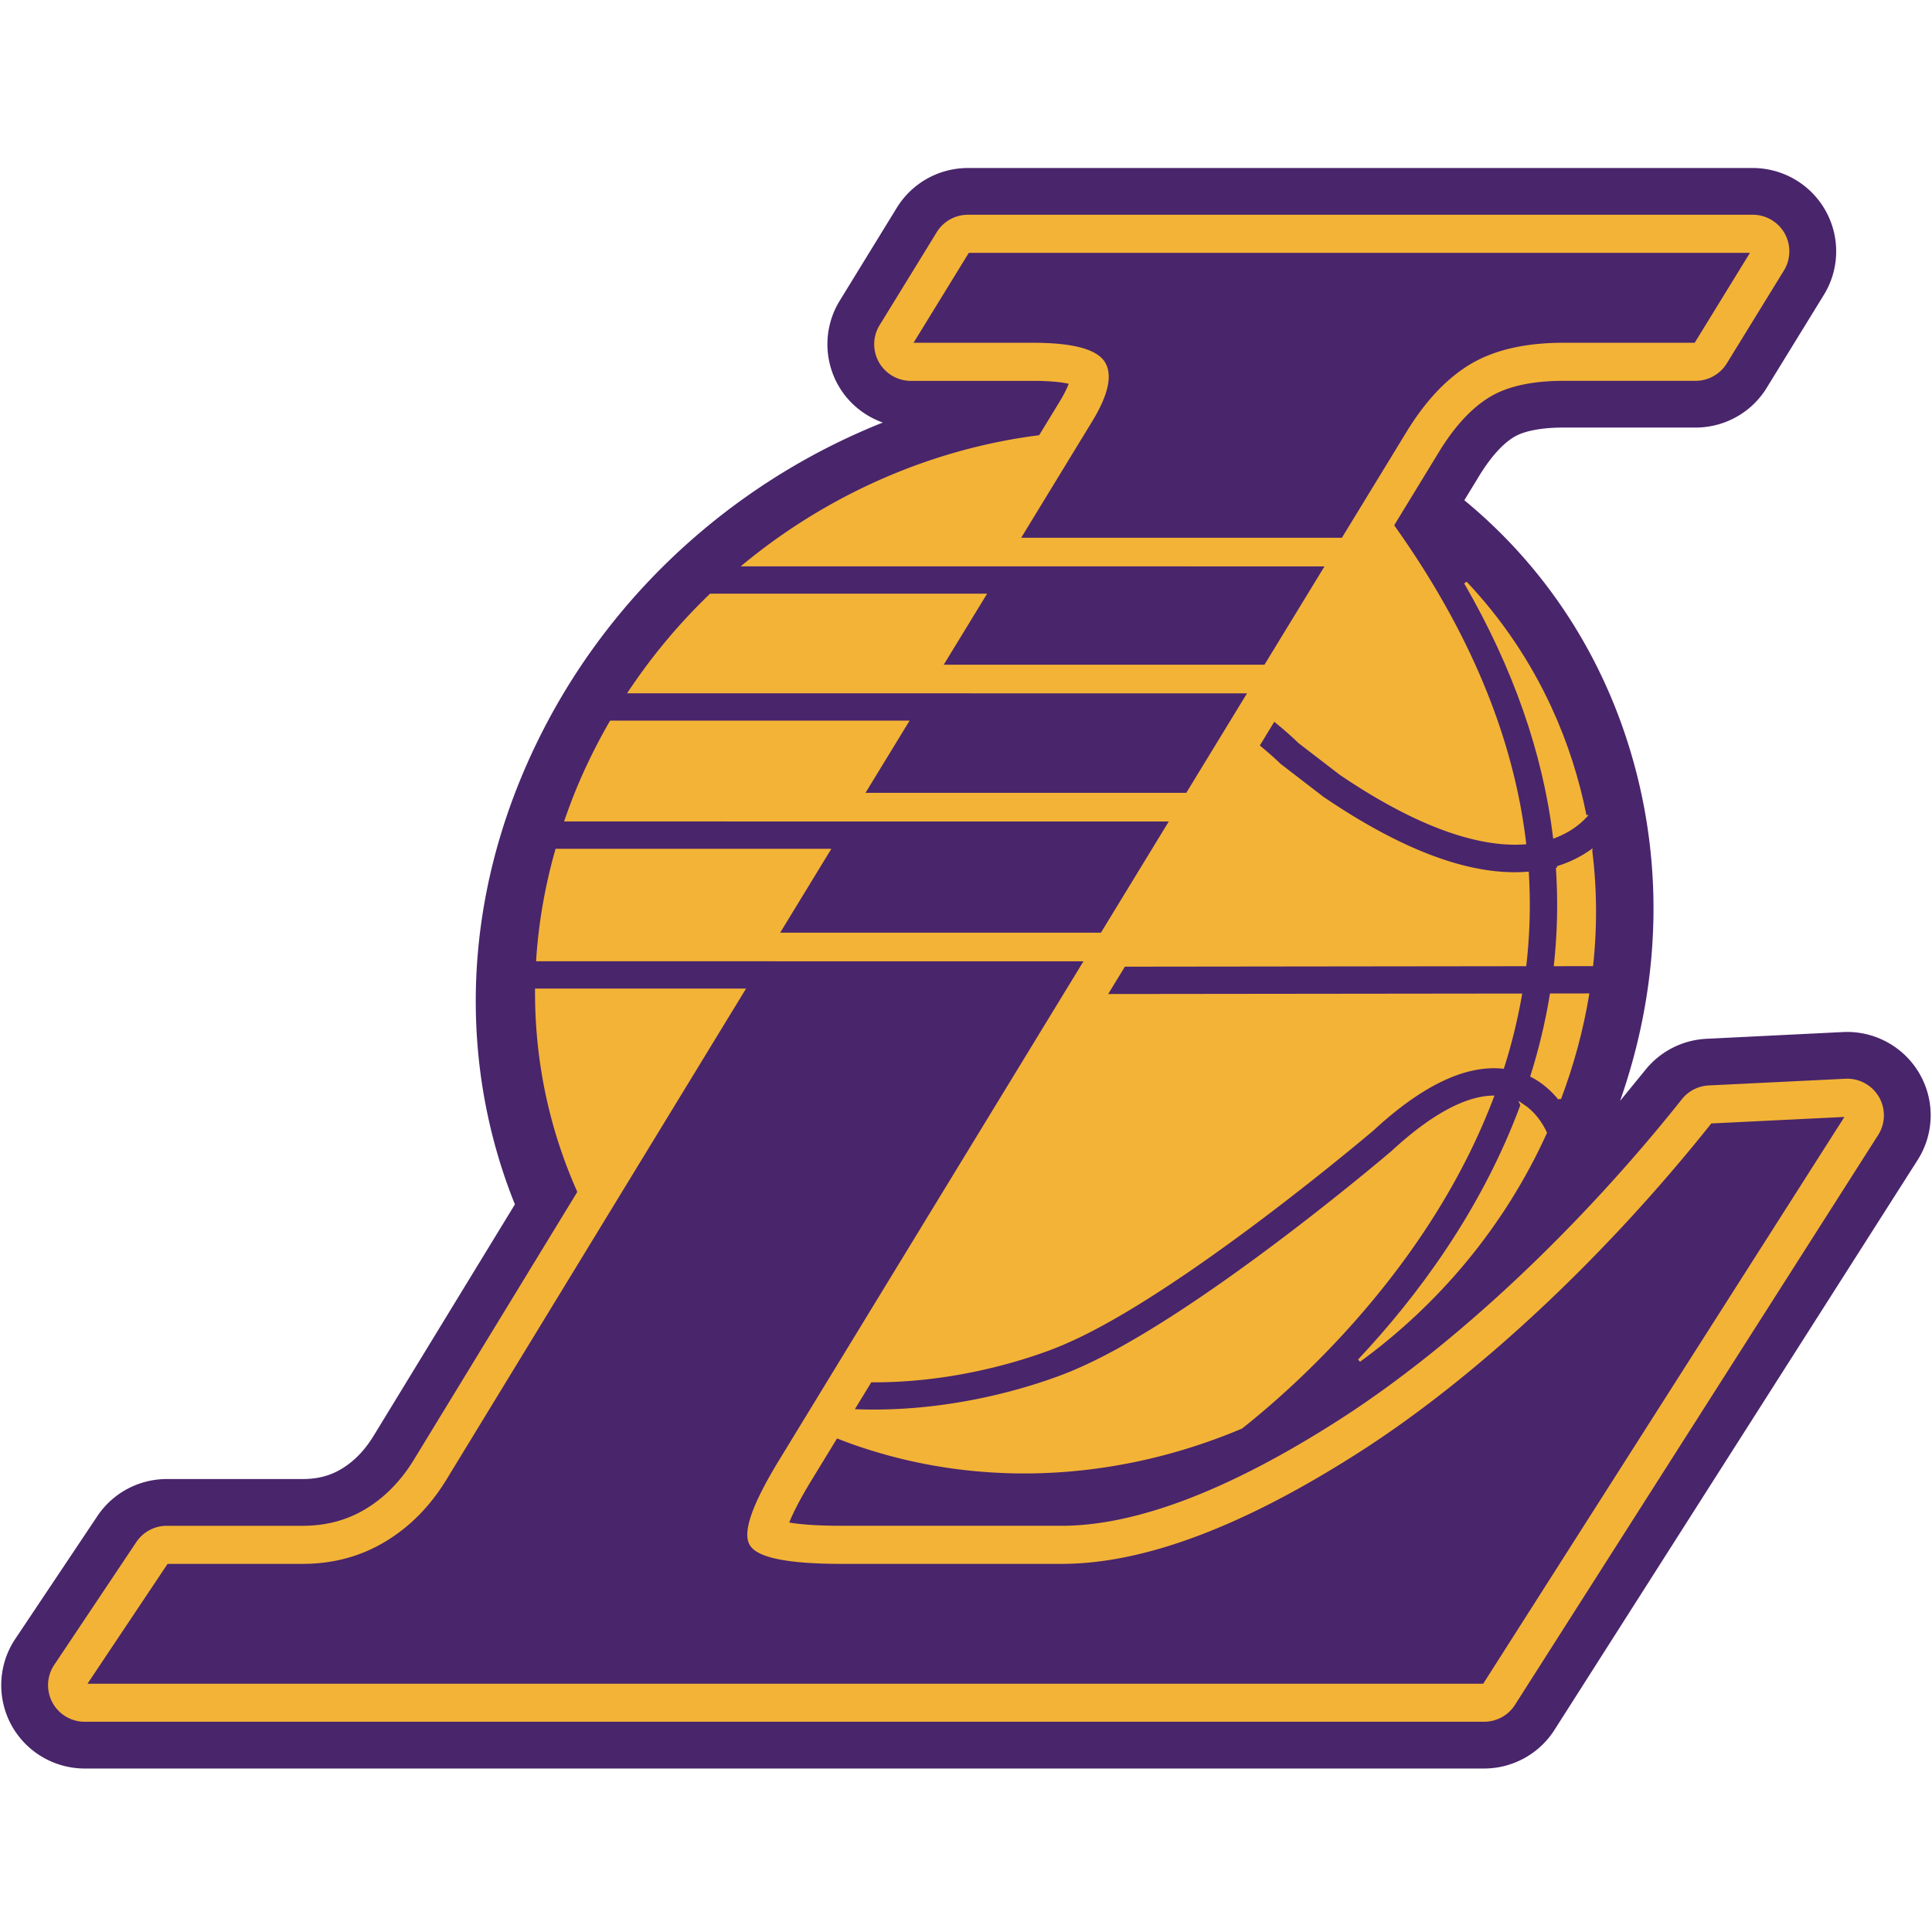 <svg xmlns="http://www.w3.org/2000/svg" xmlns:xlink="http://www.w3.org/1999/xlink" width="500" height="500" viewBox="0 0 500 500"><style><![CDATA[.B{fill:#f3b336}.C{stroke:#f3b336}.D{stroke-width:.777}]]></style><g fill="none" fill-rule="evenodd"><path d="M496.73 277.798a21.64 21.64 0 0 0-19.747-10.704l-35.354 1.746c-6.22.307-11.99 3.262-15.86 8.12l-6.49 7.947c11.098-31.597 11.588-64.81 1.022-95.642-8.162-23.804-22.423-44.246-41.336-59.802l3.868-6.336c2.948-4.83 6.1-8.327 9.09-10.092 2.587-1.523 7.1-2.382 12.7-2.382h34.195c7.51 0 14.492-3.892 18.404-10.284l14.786-24.045c2.128-3.45 3.193-7.356 3.193-11.28 0-3.62-.913-7.25-2.75-10.526-3.82-6.817-11.036-11.037-18.857-11.037H250.51c-7.518 0-14.492 3.896-18.422 10.293l-14.765 24.045c-4.092 6.655-4.255 14.99-.438 21.808 2.588 4.62 6.746 8 11.58 9.73-35.765 14.242-67.346 40.985-86.707 77.302-20.216 37.994-24.134 80.012-11.005 118.33.785 2.27 1.61 4.497 2.504 6.704l-36.572 59.907c-2.333 3.8-5.08 6.63-8.387 8.6-2.94 1.76-6.132 2.575-10.05 2.575H43.16c-7.216 0-13.966 3.6-17.97 9.605l-21.247 31.78C1.535 427.765.32 431.947.32 436.128c0 3.49.846 6.984 2.548 10.17a21.63 21.63 0 0 0 19.054 11.392h362.145c7.39 0 14.27-3.77 18.23-9.99L496.28 300.21c4.338-6.805 4.514-15.447.448-22.413" fill="#49256c"/><use xlink:href="#B" class="B"/><use xlink:href="#B" class="C D"/><path d="M403.617 284.334c3.346-8.86 5.755-17.837 7.255-26.847l-9.404.013c-1.19 7.246-2.887 14.23-4.992 20.915 2.904 1.506 5.246 3.603 7.142 5.92" class="B"/><path d="M403.617 284.334c3.346-8.86 5.755-17.837 7.255-26.847l-9.404.013c-1.19 7.246-2.887 14.23-4.992 20.915 2.904 1.506 5.246 3.603 7.142 5.92z" class="C D"/><path d="M393.893 285.972c-10.25 27.736-27.1 50.122-42.15 66.138 20.37-14.855 37.297-34.92 48.206-58.95-1.167-2.5-3.132-5.32-6.057-7.19" class="B"/><path d="M393.893 285.972c-10.25 27.736-27.1 50.122-42.15 66.138 20.37-14.855 37.297-34.92 48.206-58.95-1.167-2.5-3.132-5.32-6.057-7.19z" class="C D"/><path d="M411.705 220.343c-2.273 1.594-5.124 3.108-8.66 4.2a142.62 142.62 0 0 1-.504 25.118l9.395-.01c1.044-9.842.97-19.654-.232-29.298" class="B"/><path d="M411.705 220.343c-2.273 1.594-5.124 3.108-8.66 4.2a142.62 142.62 0 0 1-.504 25.118l9.395-.01c1.044-9.842.97-19.654-.232-29.298z" class="C D"/><path d="M410.25 211.324c-1.903-9.614-4.895-19.028-9.057-28.064-5.59-12.136-13.005-23.025-21.923-32.465 12.637 21.86 20.327 43.813 23.028 65.726 3.868-1.467 6.417-3.564 7.952-5.197" class="B"/><path d="M410.25 211.324c-1.903-9.614-4.895-19.028-9.057-28.064-5.59-12.136-13.005-23.025-21.923-32.465 12.637 21.86 20.327 43.813 23.028 65.726 3.868-1.467 6.417-3.564 7.952-5.197z" class="C D"/></g><defs ><path id="B" d="M263.59 139.564l18.593-30.472c4.298-6.987 5.417-12.076 3.39-15.25-2.062-3.16-8.15-4.746-18.283-4.746h-31.554l14.773-24.05H453.58l-14.777 24.05h-34.195c-9.694 0-17.602 1.8-23.704 5.386-6.088 3.6-11.606 9.4-16.528 17.43l-16.878 27.652h-83.91zM485.92 284.072c-1.707-2.933-4.922-4.676-8.308-4.505l-35.37 1.73c-2.623.14-5.053 1.383-6.676 3.432-26.945 33.87-59.26 64.1-88.673 82.98-28.493 18.28-52.767 27.552-72.132 27.552h-56.798c-7.52 0-11.804-.473-14.247-.937.856-2.233 2.597-5.95 6.238-11.873l6.51-10.666c2.175.866 4.386 1.686 6.645 2.43 32.515 10.792 67.303 8.174 98.13-4.842 13.764-10.89 48.28-41.43 64.957-85.442-7.062.202-15.843 5.013-25.792 14.217-2.062 1.755-50.924 43.265-81.646 56.474-.412.202-26.356 11.91-58.188 10.43l4.703-7.7c27.75.245 49.85-9.685 50.28-9.9 29.73-12.772 79.247-54.85 79.633-55.166 12.64-11.698 23.962-17.093 33.726-16.103 1.903-5.994 3.447-12.233 4.575-18.668l-107.385.122 4.8-7.85 103.74-.122c.9-7.868 1.11-15.762.636-23.673-14.474 1.138-32.195-5.342-52.81-19.334l-.106-.066-11.277-8.673-.184-.193c-.07-.062-1.926-1.9-5.364-4.7l4.14-6.803c3.734 2.986 5.983 5.158 6.597 5.77l10.676 8.204c22.722 15.407 37.968 18.63 47.622 17.938-3.24-27.32-14.676-54.815-34.217-82.175l11.803-19.34c4.093-6.672 8.606-11.5 13.396-14.334 4.645-2.736 11.058-4.115 19.068-4.115h34.195c3.162 0 6.096-1.646 7.755-4.34l14.782-24.04c.9-1.458 1.333-3.1 1.333-4.755a9.1 9.1 0 0 0-1.149-4.431 9.11 9.11 0 0 0-7.943-4.641H250.51c-3.167 0-6.105 1.638-7.75 4.33L227.972 84.35c-1.72 2.798-1.785 6.312-.184 9.18 1.623 2.873 4.653 4.65 7.948 4.65H267.3c5.282 0 8.212.467 9.795.87-.382 1.09-1.127 2.807-2.653 5.29l-5.28 8.655c-27.73 3.463-54.425 15.127-76.392 33.188l150.696.012-16.006 26.222h-83.915l11.23-18.384h-70.848c-7.785 7.486-14.817 15.853-20.914 25.003l160.398.018-16.185 26.523H223.3l11.413-18.695h-76.59c-3.295 5.692-6.238 11.638-8.782 17.828-1.017 2.492-1.938 4.988-2.812 7.492l156.64.01-18.032 29.553h-83.922l13.247-21.707h-70.387c-2.67 9.4-4.312 18.883-4.926 28.327l141.94.013L202.2 377.7c-7.032 11.45-9.664 18.757-7.86 21.895 1.763 3.174 9.65 4.747 23.624 4.747h56.798c21.225 0 46.906-9.655 77.058-29 30.15-19.34 63.237-50.232 90.87-84.973l35.37-1.73-93.994 147.49H21.922l21.238-31.785h35.086c7.786 0 14.83-1.865 21.137-5.63 6.3-3.756 11.562-9.05 15.755-15.884l77.25-126.6h-53.534c-.084 18.008 3.57 35.722 10.992 52.258l-42.48 69.614c-3.378 5.5-7.64 9.824-12.65 12.82-4.895 2.916-10.3 4.343-16.47 4.343H43.16c-3.04 0-5.874 1.515-7.563 4.046l-21.246 31.78a9.08 9.08 0 0 0-1.527 5.039c0 1.467.36 2.938 1.075 4.286a9.1 9.1 0 0 0 8.023 4.786h362.145c3.123 0 6.01-1.576 7.68-4.194l94-147.494c1.825-2.864 1.885-6.515.184-9.44z"/></defs></svg>
